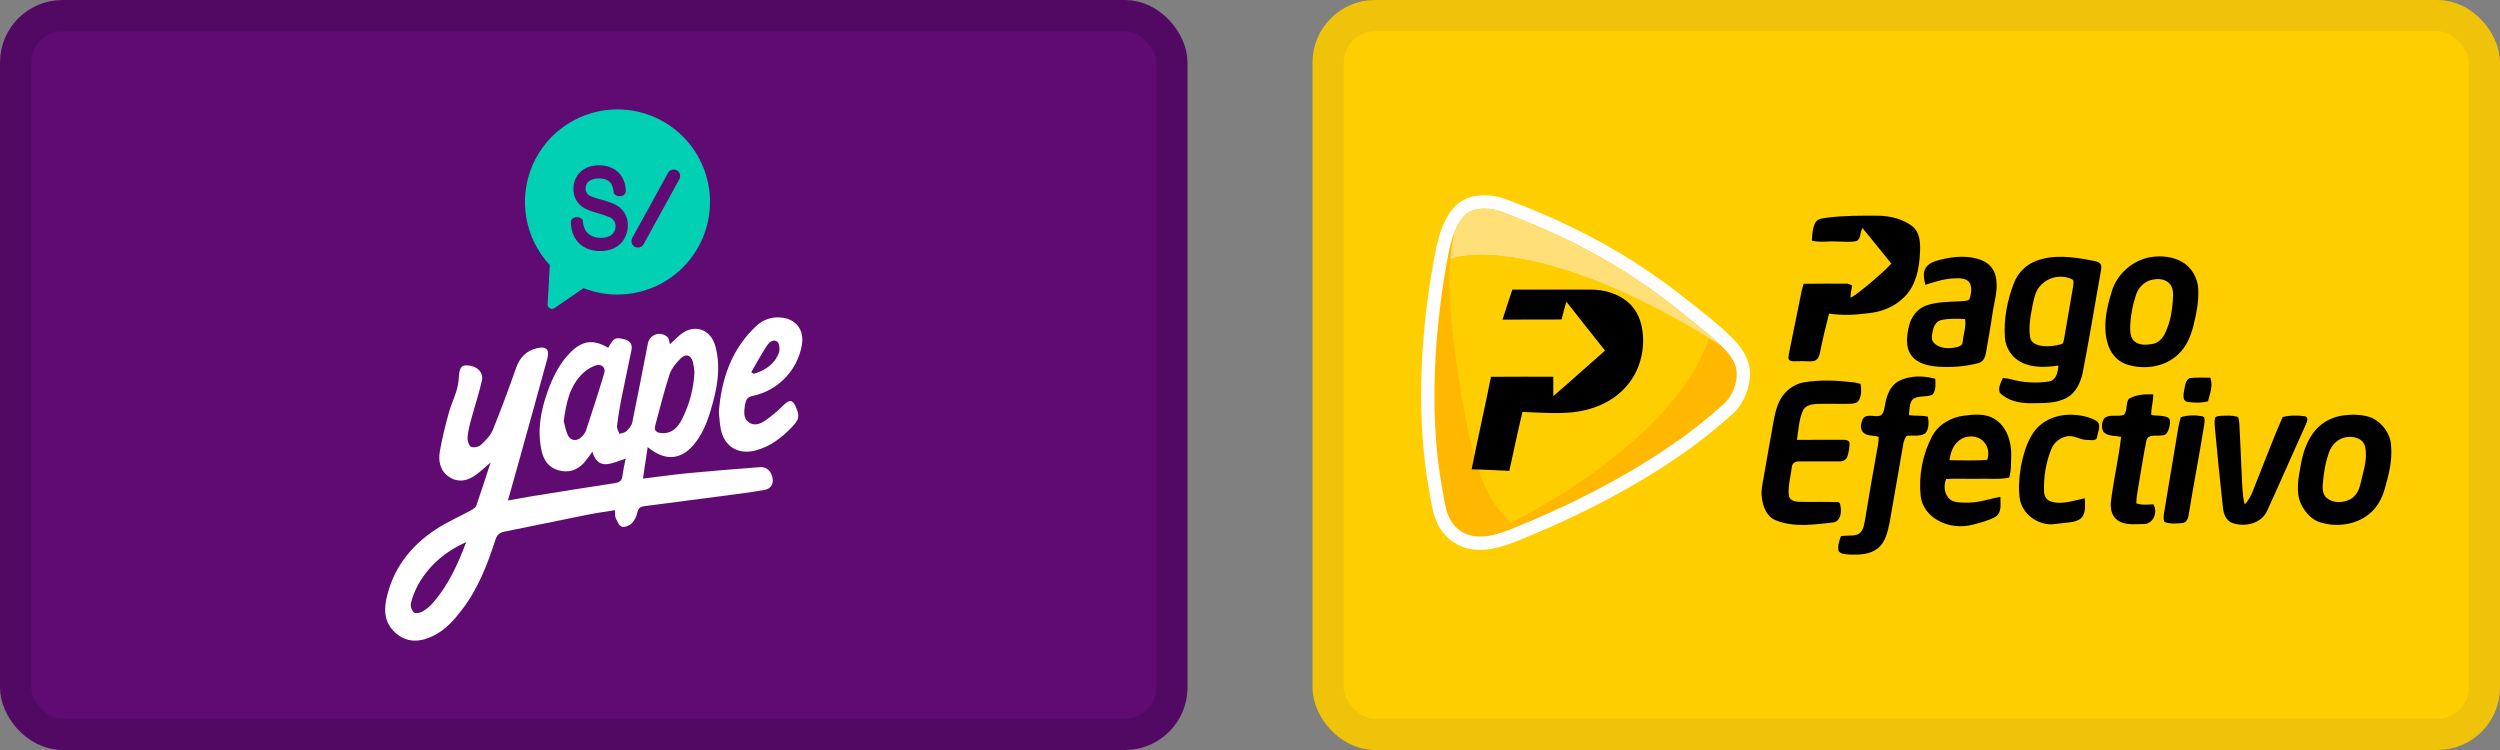 <svg width="80" height="24" viewBox="0 0 80 24" fill="none" xmlns="http://www.w3.org/2000/svg">
<rect x="0" y="0" width="80" height="24" fill="#808080" stroke="none"/>
<rect x="0.5" y="0.5" width="37" height="23" rx="1.5" fill="#5F0B72"/>
<rect x="0.5" y="0.5" width="37" height="23" rx="1.5" stroke="#520963"/>
<path d="M24.303 14.95C23.536 15.008 22.769 15.07 22.003 15.143C21.533 15.188 21.066 15.256 20.575 15.316C20.624 14.972 20.673 14.653 20.725 14.31L20.858 14.405C21.331 14.739 21.783 14.695 22.168 14.267C22.462 13.937 22.623 13.529 22.747 13.113C22.944 12.451 23.078 11.78 22.895 11.089C22.734 10.487 22.15 10.335 21.698 10.772C21.608 10.859 21.516 10.944 21.436 11.018C21.416 10.947 21.418 10.846 21.368 10.797C21.321 10.748 21.261 10.713 21.195 10.696C21.129 10.679 21.06 10.68 20.995 10.699C20.93 10.718 20.871 10.755 20.825 10.805C20.779 10.855 20.748 10.917 20.734 10.983C20.567 11.827 20.408 12.672 20.233 13.514C20.212 13.618 20.127 13.72 20.047 13.798C19.994 13.847 19.899 13.856 19.822 13.883C19.794 13.8 19.736 13.714 19.745 13.637C19.779 13.339 19.828 13.042 19.886 12.747C19.988 12.233 20.104 11.722 20.206 11.207C20.244 11.021 20.167 10.903 19.97 10.855C19.692 10.787 19.642 10.806 19.463 11.13C18.977 10.844 18.627 10.893 18.228 11.304C17.89 11.654 17.683 12.081 17.522 12.533C17.3 13.156 17.183 13.79 17.337 14.451C17.406 14.742 17.561 14.958 17.865 15.047C18.19 15.142 18.461 15.051 18.685 14.813C18.782 14.698 18.872 14.578 18.956 14.453C19.019 14.686 19.157 14.87 19.398 14.854C19.608 14.841 19.812 14.741 20.023 14.678C19.979 14.858 19.944 15.039 19.919 15.222C19.903 15.389 19.82 15.438 19.669 15.461C18.811 15.591 17.955 15.729 17.099 15.867C16.828 15.911 16.559 15.961 16.254 16.015C16.379 15.572 16.493 15.169 16.605 14.765C16.91 13.667 17.218 12.57 17.516 11.471C17.593 11.185 17.473 11.072 17.184 11.141C16.844 11.223 16.633 11.436 16.516 11.771C16.28 12.437 16.039 13.099 15.771 13.754C15.696 13.938 15.536 14.1 15.385 14.239C15.315 14.303 15.14 14.337 15.069 14.295C14.999 14.253 14.952 14.092 14.961 13.989C14.984 13.787 15.026 13.589 15.085 13.395C15.194 12.991 15.326 12.592 15.42 12.184C15.482 11.917 15.262 11.705 14.955 11.692C14.754 11.682 14.697 11.779 14.682 12.092C14.672 12.245 14.643 12.395 14.596 12.54C14.529 12.761 14.426 12.971 14.367 13.193C14.248 13.609 14.149 14.031 14.072 14.458C14.023 14.77 14.089 15.084 14.387 15.271C14.684 15.458 14.98 15.381 15.247 15.183C15.394 15.073 15.531 14.944 15.698 14.802C15.541 15.281 15.399 15.732 15.242 16.179C15.219 16.244 15.133 16.296 15.065 16.333C14.686 16.542 14.283 16.713 13.926 16.953C13.122 17.488 12.559 18.218 12.358 19.194C12.27 19.623 12.348 20.011 12.705 20.293C13.074 20.584 13.476 20.539 13.873 20.342C14.255 20.156 14.527 19.844 14.781 19.515C15.297 18.844 15.596 18.067 15.854 17.273C15.903 17.12 15.979 17.045 16.134 17.014C17.019 16.837 17.901 16.651 18.785 16.474C19.077 16.415 19.372 16.375 19.682 16.326C19.687 16.431 19.671 16.508 19.698 16.565C19.747 16.672 19.804 16.822 19.895 16.853C19.985 16.884 20.14 16.819 20.219 16.744C20.309 16.647 20.37 16.526 20.396 16.396C20.427 16.261 20.494 16.213 20.617 16.197C21.422 16.094 22.227 15.99 23.031 15.883C23.509 15.819 23.989 15.763 24.463 15.677C24.709 15.633 24.786 15.419 24.689 15.19C24.662 15.111 24.609 15.045 24.539 15.001C24.468 14.958 24.385 14.94 24.303 14.95ZM20.964 13.63C21.112 13.078 21.249 12.522 21.426 11.98C21.488 11.791 21.635 11.618 21.778 11.473C21.947 11.301 22.117 11.361 22.176 11.594C22.199 11.698 22.215 11.804 22.223 11.91C22.198 12.433 22.062 12.944 21.826 13.41C21.695 13.677 21.499 13.888 21.158 13.858C21.021 13.847 20.922 13.786 20.964 13.63ZM19.337 11.937C19.154 12.55 18.954 13.159 18.755 13.767C18.724 13.846 18.677 13.917 18.617 13.976C18.47 14.133 18.257 14.114 18.168 13.92C18.098 13.766 18.07 13.591 18.04 13.472C18.12 12.859 18.242 12.324 18.673 11.924C18.788 11.822 18.92 11.744 19.064 11.693C19.239 11.628 19.389 11.758 19.337 11.937ZM13.874 19.268C13.775 19.386 13.658 19.486 13.526 19.566C13.448 19.613 13.295 19.64 13.241 19.597C13.204 19.558 13.176 19.512 13.16 19.461C13.144 19.41 13.14 19.357 13.148 19.304C13.2 19.095 13.279 18.893 13.384 18.704C13.728 18.099 14.23 17.659 14.919 17.345C14.646 18.076 14.344 18.718 13.874 19.268ZM23.86 12.882C23.886 12.754 23.95 12.697 24.092 12.668C24.485 12.584 24.844 12.386 25.123 12.097C25.402 11.808 25.589 11.443 25.659 11.047C25.748 10.543 25.455 10.178 24.943 10.158C24.81 10.149 24.676 10.169 24.551 10.214C24.425 10.259 24.31 10.33 24.212 10.421C23.404 11.168 23.086 12.129 23.002 13.187C23.021 13.363 23.03 13.531 23.058 13.697C23.156 14.271 23.603 14.561 24.165 14.418C24.643 14.296 25.015 14.009 25.349 13.658C25.572 13.424 25.598 13.313 25.469 13.024C25.36 12.781 25.261 12.778 25.07 12.967C24.888 13.15 24.691 13.316 24.48 13.463C24.325 13.569 24.127 13.643 23.951 13.507C23.776 13.372 23.814 13.157 23.837 12.963C23.837 12.935 23.854 12.909 23.86 12.882ZM24.544 11.059C24.616 10.946 24.759 10.838 24.875 10.937C24.945 10.995 24.961 11.187 24.924 11.289C24.786 11.662 24.479 11.855 24.116 11.964L24.04 11.909C24.204 11.625 24.364 11.336 24.542 11.059H24.544Z" fill="white"/>
<path d="M19.761 3.5C19.184 3.5 18.619 3.668 18.137 3.985C17.654 4.301 17.274 4.752 17.044 5.281C16.814 5.81 16.743 6.395 16.841 6.964C16.939 7.533 17.201 8.061 17.594 8.483L17.524 9.739C17.523 9.764 17.529 9.79 17.541 9.813C17.554 9.835 17.572 9.854 17.595 9.866C17.617 9.879 17.642 9.885 17.668 9.884C17.694 9.883 17.719 9.874 17.74 9.86L18.674 9.221C19.079 9.38 19.515 9.448 19.95 9.419C20.384 9.391 20.808 9.267 21.189 9.057C21.57 8.846 21.901 8.554 22.156 8.201C22.412 7.849 22.586 7.444 22.668 7.016C22.749 6.588 22.735 6.147 22.627 5.725C22.518 5.304 22.318 4.911 22.041 4.575C21.763 4.239 21.415 3.969 21.021 3.783C20.627 3.597 20.197 3.501 19.761 3.5ZM19.977 7.64C19.904 7.766 19.797 7.868 19.667 7.935C19.523 8.004 19.364 8.038 19.205 8.033C18.925 8.033 18.698 7.949 18.53 7.784C18.363 7.619 18.274 7.394 18.268 7.115C18.266 7.077 18.279 7.039 18.304 7.011C18.323 6.991 18.345 6.976 18.37 6.966C18.395 6.956 18.422 6.952 18.448 6.952C18.478 6.949 18.509 6.952 18.537 6.96C18.566 6.969 18.593 6.983 18.616 7.002C18.628 7.013 18.637 7.026 18.643 7.04C18.65 7.054 18.653 7.07 18.653 7.086C18.66 7.189 18.689 7.29 18.741 7.381C18.789 7.453 18.856 7.51 18.934 7.547C19.024 7.592 19.124 7.614 19.224 7.612C19.378 7.612 19.497 7.577 19.578 7.507C19.617 7.474 19.648 7.433 19.669 7.387C19.689 7.341 19.699 7.291 19.697 7.24C19.699 7.182 19.684 7.125 19.655 7.075C19.623 7.025 19.578 6.985 19.525 6.959C19.386 6.899 19.241 6.85 19.094 6.812C18.884 6.751 18.738 6.691 18.646 6.628C18.554 6.565 18.479 6.481 18.428 6.382C18.375 6.279 18.348 6.164 18.35 6.048C18.346 5.946 18.365 5.845 18.403 5.751C18.442 5.657 18.499 5.572 18.573 5.502C18.72 5.361 18.919 5.29 19.166 5.29C19.319 5.287 19.471 5.32 19.608 5.388C19.735 5.452 19.84 5.551 19.911 5.674C19.985 5.807 20.024 5.956 20.026 6.108C20.027 6.149 20.012 6.19 19.985 6.221C19.967 6.239 19.946 6.254 19.923 6.263C19.899 6.273 19.874 6.277 19.849 6.277C19.819 6.281 19.788 6.278 19.759 6.27C19.73 6.261 19.703 6.247 19.679 6.228C19.653 6.204 19.637 6.172 19.635 6.137C19.622 5.99 19.578 5.882 19.502 5.813C19.426 5.744 19.316 5.709 19.175 5.709C19.033 5.709 18.918 5.74 18.846 5.8C18.812 5.827 18.784 5.861 18.766 5.9C18.748 5.939 18.739 5.982 18.74 6.025C18.738 6.061 18.743 6.098 18.755 6.132C18.768 6.166 18.788 6.196 18.814 6.222C18.852 6.256 18.949 6.311 19.207 6.38C19.363 6.417 19.515 6.468 19.662 6.532C19.792 6.592 19.903 6.688 19.982 6.808C20.057 6.932 20.095 7.074 20.091 7.218C20.091 7.366 20.052 7.512 19.977 7.64ZM21.741 5.732L20.595 7.816C20.577 7.849 20.55 7.876 20.518 7.895C20.486 7.914 20.45 7.924 20.413 7.924C20.377 7.924 20.341 7.914 20.31 7.896C20.278 7.879 20.252 7.853 20.234 7.822C20.216 7.791 20.206 7.755 20.205 7.719C20.205 7.683 20.214 7.648 20.231 7.616L21.377 5.533C21.403 5.484 21.448 5.449 21.501 5.434C21.553 5.418 21.61 5.424 21.659 5.45C21.683 5.464 21.704 5.481 21.721 5.503C21.738 5.524 21.75 5.549 21.758 5.575C21.766 5.601 21.768 5.629 21.765 5.656C21.762 5.683 21.754 5.709 21.741 5.733V5.732Z" fill="#01D0B5"/>
<rect x="42.5" y="0.5" width="37" height="23" rx="1.5" fill="#FFCE00"/>
<rect x="42.5" y="0.5" width="37" height="23" rx="1.5" stroke="#EFC309"/>
<path fill-rule="evenodd" clip-rule="evenodd" d="M55.342 13.331C54.698 13.915 53.993 14.435 53.266 14.907C51.755 15.887 50.07 16.716 48.395 17.373C47.842 17.59 47.186 17.716 46.633 17.425C46.27 17.234 46.031 16.903 45.904 16.516C45.81 16.23 45.77 15.893 45.717 15.594C45.288 13.178 45.473 10.359 45.955 7.949C46.075 7.351 46.357 6.544 46.986 6.329C47.288 6.226 47.63 6.232 47.939 6.298C48.041 6.32 48.13 6.351 48.227 6.387C50.287 7.161 52.13 8.127 53.863 9.499C54.353 9.887 54.891 10.291 55.342 10.725C55.636 11.007 55.908 11.328 55.981 11.744C56.001 11.858 56.005 11.973 55.996 12.088C55.961 12.546 55.718 13.055 55.342 13.331H55.342Z" fill="#FEFEFE"/>
<path fill-rule="evenodd" clip-rule="evenodd" d="M46.304 16.382C46.454 16.839 46.903 17.5 48.241 16.975C50.175 16.216 53.065 14.827 55.076 12.998C55.076 12.998 55.526 12.682 55.573 12.055C55.62 11.428 55.136 11.051 53.601 9.835C52.089 8.638 50.396 7.658 48.078 6.787C47.996 6.756 47.937 6.734 47.851 6.716C47.691 6.682 47.391 6.641 47.12 6.733C46.728 6.867 46.484 7.453 46.368 8.033C46.258 8.586 45.541 12.185 46.132 15.519C46.173 15.753 46.233 16.164 46.304 16.382H46.304Z" fill="#FFB700"/>
<path fill-rule="evenodd" clip-rule="evenodd" d="M46.564 7.379L46.564 7.379C46.496 7.612 46.44 7.914 46.408 8.305L46.409 8.294C46.802 8.16 47.361 8.108 48.153 8.206C50.683 8.521 53.282 9.961 54.69 10.826L55.071 11.055C54.971 10.958 54.855 10.853 54.72 10.738L54.72 10.738L54.693 10.715L54.679 10.704C54.651 10.68 54.623 10.656 54.594 10.632L54.58 10.62L54.55 10.596L54.535 10.583L54.52 10.571L54.49 10.546L54.474 10.533L54.443 10.507L54.427 10.495L54.395 10.468L54.379 10.455L54.346 10.429L54.329 10.415L54.313 10.402L54.296 10.388L54.279 10.374L54.262 10.361L54.227 10.333L54.21 10.319L54.192 10.305L54.174 10.29L54.156 10.276L54.12 10.247L54.102 10.233L54.084 10.218L54.068 10.205L54.065 10.203L54.046 10.188L54.028 10.173L54.008 10.158L54.005 10.156L53.989 10.143L53.97 10.128L53.951 10.112L53.942 10.105L53.931 10.097L53.912 10.081L53.892 10.066L53.877 10.053L53.872 10.05L53.852 10.034L53.832 10.018L53.812 10.002L53.81 10.001L53.791 9.986L53.77 9.969L53.75 9.953L53.742 9.947L53.729 9.936L53.708 9.92L53.687 9.903L53.672 9.891L53.666 9.886L53.644 9.869L53.623 9.852L53.601 9.835C52.089 8.638 50.396 7.658 48.078 6.787C47.996 6.756 47.938 6.734 47.851 6.716C47.691 6.682 47.391 6.641 47.12 6.734C47.115 6.736 47.109 6.738 47.104 6.74L47.1 6.741C47.095 6.743 47.09 6.745 47.084 6.747L47.082 6.748C47.077 6.75 47.072 6.753 47.067 6.755L47.066 6.756C47.06 6.758 47.055 6.761 47.05 6.763L47.047 6.765C47.042 6.767 47.037 6.77 47.032 6.773L47.029 6.774C47.024 6.777 47.02 6.779 47.016 6.782L47.013 6.783C47.008 6.786 47.003 6.789 46.999 6.792L46.995 6.794C46.99 6.798 46.985 6.801 46.981 6.804L46.978 6.806C46.974 6.809 46.969 6.811 46.965 6.814L46.962 6.816C46.958 6.82 46.953 6.823 46.949 6.827L46.945 6.829C46.941 6.833 46.936 6.837 46.931 6.84L46.931 6.841L46.93 6.841C46.926 6.845 46.921 6.849 46.916 6.853L46.914 6.855C46.91 6.858 46.905 6.862 46.901 6.866L46.898 6.869C46.893 6.873 46.889 6.877 46.885 6.881L46.884 6.882L46.883 6.882L46.883 6.882C46.879 6.886 46.875 6.891 46.87 6.895L46.867 6.898C46.863 6.902 46.858 6.907 46.854 6.911L46.852 6.913C46.848 6.917 46.844 6.921 46.84 6.926L46.838 6.928C46.834 6.933 46.83 6.937 46.825 6.942L46.822 6.946C46.818 6.95 46.814 6.955 46.81 6.96L46.808 6.962C46.804 6.967 46.801 6.971 46.797 6.976L46.794 6.979C46.791 6.984 46.787 6.989 46.783 6.994L46.78 6.997C46.776 7.002 46.772 7.007 46.768 7.012L46.767 7.013L46.766 7.015C46.763 7.02 46.759 7.024 46.756 7.029L46.753 7.034C46.749 7.039 46.745 7.044 46.742 7.049L46.738 7.054C46.735 7.059 46.731 7.065 46.727 7.07L46.727 7.07L46.564 7.379ZM46.782 7.138C46.777 7.141 46.772 7.145 46.768 7.149L46.782 7.138ZM46.63 7.295C46.626 7.3 46.622 7.305 46.618 7.31L46.63 7.295ZM46.6 7.336C46.596 7.342 46.593 7.347 46.589 7.353L46.6 7.336ZM46.588 7.355L46.586 7.358C46.583 7.363 46.579 7.369 46.575 7.375L46.573 7.378C46.569 7.384 46.566 7.39 46.562 7.396L46.562 7.397L46.561 7.398C46.558 7.404 46.554 7.41 46.55 7.416L46.549 7.419C46.545 7.425 46.541 7.432 46.538 7.438L46.536 7.441L46.527 7.457L46.525 7.462C46.521 7.468 46.518 7.474 46.515 7.48L46.512 7.485L46.503 7.503L46.502 7.505L46.501 7.507L46.492 7.525L46.49 7.529C46.487 7.535 46.484 7.541 46.481 7.548L46.478 7.553C46.475 7.559 46.472 7.566 46.469 7.573L46.468 7.573L46.468 7.574C46.465 7.58 46.462 7.587 46.459 7.594L46.457 7.599L46.448 7.619L46.446 7.623L46.588 7.355ZM46.62 7.284C46.617 7.291 46.614 7.297 46.611 7.304L46.62 7.284Z" fill="#FFDF77"/>
<path fill-rule="evenodd" clip-rule="evenodd" d="M46.409 8.294C46.802 8.16 47.36 8.107 48.153 8.206C50.683 8.521 53.281 9.961 54.69 10.826C53.511 14.267 48.34 16.729 48.34 16.729C47.722 16.104 47.125 15.524 46.55 11.218C46.376 9.908 46.354 8.969 46.409 8.294Z" fill="#FFCE00"/>
<path d="M58.447 6.968C59.004 6.896 59.566 6.898 60.127 6.903C60.499 6.912 60.886 7.008 61.189 7.235C61.444 7.432 61.455 7.787 61.44 8.084C61.416 8.584 61.317 9.124 60.95 9.492C60.646 9.813 60.213 9.982 59.781 10.024C59.366 10.081 58.945 10.096 58.529 10.037C58.428 10.443 58.324 10.848 58.245 11.259C58.224 11.379 58.175 11.522 58.042 11.552C57.885 11.58 57.724 11.546 57.566 11.558C57.471 11.557 57.369 11.578 57.279 11.537C57.193 11.486 57.247 11.375 57.249 11.297C57.364 10.723 57.48 10.149 57.599 9.576C57.632 9.41 57.659 9.241 57.718 9.081C58.169 9.072 58.62 9.078 59.071 9.077C59.142 9.069 59.206 9.105 59.268 9.136C59.241 9.266 59.22 9.397 59.216 9.53C59.448 9.401 59.644 9.22 59.851 9.055C60.081 8.857 60.314 8.659 60.522 8.435C60.219 8.053 59.908 7.676 59.6 7.298C59.512 7.424 59.562 7.634 59.412 7.713C59.197 7.761 58.974 7.726 58.756 7.728C58.497 7.712 58.235 7.765 57.98 7.701C57.989 7.498 58 7.282 58.104 7.104C58.177 6.991 58.328 6.99 58.447 6.968ZM62.087 8.312C62.52 8.203 62.993 8.16 63.417 8.329C63.635 8.412 63.809 8.604 63.859 8.835C63.96 9.239 63.815 9.643 63.758 10.042C63.699 10.456 63.621 10.867 63.552 11.28C63.53 11.422 63.467 11.581 63.313 11.618C62.888 11.73 62.443 11.762 62.005 11.733C61.698 11.704 61.349 11.637 61.158 11.366C60.967 11.098 61.014 10.744 61.085 10.443C61.15 10.15 61.348 9.879 61.635 9.778C61.986 9.65 62.368 9.664 62.737 9.64C62.83 9.628 62.941 9.647 63.019 9.581C63.079 9.43 63.099 9.253 63.052 9.095C62.982 8.92 62.766 8.897 62.603 8.906C62.26 8.905 61.932 9.009 61.611 9.115C61.574 8.939 61.519 8.735 61.624 8.571C61.723 8.409 61.917 8.359 62.087 8.312ZM61.869 10.507C61.835 10.644 61.786 10.801 61.852 10.935C62.007 11.131 62.284 11.167 62.515 11.127C62.63 11.11 62.801 11.084 62.808 10.934C62.825 10.692 62.925 10.454 62.882 10.21C62.628 10.197 62.37 10.187 62.12 10.242C61.993 10.27 61.905 10.387 61.869 10.507ZM65.17 8.343C65.723 8.138 66.327 8.221 66.892 8.326C66.997 8.354 67.122 8.353 67.206 8.434C67.263 8.513 67.236 8.615 67.223 8.704C67.029 9.774 66.858 10.849 66.648 11.916C66.582 12.232 66.436 12.564 66.142 12.725C65.792 12.92 65.378 12.896 64.992 12.903C64.638 12.908 64.252 12.829 63.994 12.568C63.926 12.408 64.032 12.245 64.088 12.099C64.17 12.104 64.254 12.11 64.334 12.132C64.739 12.248 65.172 12.27 65.587 12.205C65.809 12.15 65.853 11.893 65.871 11.698C65.479 11.753 65.057 11.779 64.691 11.597C64.391 11.454 64.182 11.144 64.157 10.81C64.114 10.211 64.232 9.608 64.448 9.052C64.575 8.725 64.842 8.459 65.17 8.343V8.343ZM65.763 8.872C65.54 8.914 65.34 9.054 65.214 9.243C65.111 9.405 65.081 9.601 65.039 9.786C64.975 10.119 64.907 10.463 64.966 10.802C64.988 10.947 65.13 11.024 65.26 11.054C65.489 11.105 65.73 11.075 65.955 11.016C66.03 11.001 66.033 10.912 66.05 10.852C66.149 10.295 66.238 9.736 66.337 9.179C66.345 9.105 66.369 9.024 66.332 8.954C66.163 8.855 65.953 8.837 65.763 8.872H65.763ZM68.807 8.23C69.149 8.173 69.519 8.207 69.826 8.379C70.13 8.556 70.328 8.893 70.344 9.246C70.363 9.65 70.283 10.053 70.185 10.443C70.098 10.77 69.962 11.098 69.71 11.331C69.277 11.755 68.599 11.844 68.04 11.656C67.731 11.554 67.513 11.268 67.435 10.957C67.289 10.416 67.412 9.846 67.577 9.325C67.743 8.765 68.24 8.334 68.807 8.23L68.807 8.23ZM68.814 8.966C68.596 9.031 68.423 9.215 68.353 9.431C68.237 9.785 68.167 10.158 68.165 10.531C68.169 10.673 68.193 10.837 68.312 10.93C68.471 11.057 68.69 11.04 68.877 11.007C69.06 10.977 69.201 10.835 69.278 10.671C69.462 10.298 69.523 9.877 69.537 9.464C69.546 9.302 69.506 9.114 69.362 9.02C69.203 8.907 68.993 8.915 68.814 8.966V8.966ZM48.08 10.227C48.183 9.906 48.29 9.587 48.395 9.267C49.226 9.267 50.057 9.266 50.888 9.267C51.309 9.266 51.745 9.376 52.074 9.652C52.328 9.855 52.482 10.164 52.541 10.481C52.67 11.162 52.477 11.909 51.998 12.413C51.566 12.883 50.941 13.129 50.318 13.194C49.786 13.243 49.251 13.203 48.719 13.181C48.566 13.806 48.441 14.439 48.297 15.068C47.896 15.05 47.494 15.026 47.092 15.019C47.287 14.03 47.515 13.047 47.711 12.058C48.376 12.05 49.04 12.057 49.704 12.055C49.706 12.261 49.706 12.468 49.706 12.675C50.264 12.197 50.807 11.702 51.361 11.219C50.95 10.696 50.531 10.179 50.124 9.653C50.068 9.841 50.017 10.031 49.971 10.222C49.341 10.231 48.711 10.221 48.08 10.227L48.08 10.227ZM60.758 12.195C61.117 12.011 61.546 12.014 61.928 12.121C61.937 12.289 61.955 12.489 61.842 12.626C61.65 12.72 61.412 12.648 61.227 12.761C61.081 12.89 61.112 13.111 61.085 13.286C61.286 13.311 61.492 13.289 61.692 13.334C61.724 13.51 61.734 13.725 61.61 13.867C61.433 13.979 61.209 13.924 61.011 13.946C60.961 14.022 60.919 14.104 60.907 14.196C60.757 15.044 60.615 15.894 60.464 16.742C60.4 17.032 60.332 17.356 60.087 17.548C59.837 17.746 59.498 17.758 59.195 17.747C59.071 17.732 58.911 17.745 58.832 17.627C58.801 17.467 58.855 17.308 58.909 17.159C59.081 17.124 59.261 17.159 59.429 17.107C59.607 17.045 59.642 16.836 59.674 16.674C59.791 15.944 59.921 15.216 60.05 14.489C60.076 14.32 60.124 14.152 60.116 13.98C59.951 13.917 59.739 13.972 59.611 13.825C59.507 13.7 59.555 13.51 59.626 13.38C59.769 13.229 59.995 13.358 60.17 13.301C60.294 13.229 60.297 13.066 60.325 12.941C60.37 12.652 60.489 12.34 60.758 12.195V12.195ZM69.89 12.501C69.924 12.36 69.926 12.166 70.076 12.098C70.293 12.075 70.513 12.087 70.731 12.085C70.821 12.337 70.72 12.597 70.656 12.841C70.44 12.898 70.208 12.892 69.988 12.859C69.831 12.819 69.873 12.621 69.89 12.501V12.501ZM57.698 12.24C58.24 12.143 58.794 12.173 59.337 12.237C59.405 12.246 59.472 12.266 59.538 12.286C59.57 12.455 59.568 12.637 59.492 12.795C59.438 12.905 59.305 12.918 59.198 12.922C58.836 12.929 58.474 12.914 58.112 12.927C57.949 12.936 57.752 12.982 57.686 13.154C57.564 13.445 57.55 13.766 57.502 14.075C57.994 14.074 58.487 14.073 58.98 14.074C59.06 14.07 59.195 14.09 59.185 14.2C59.184 14.341 59.157 14.481 59.114 14.616C59.078 14.726 58.955 14.77 58.849 14.765C58.419 14.767 57.99 14.76 57.56 14.766C57.447 14.754 57.342 14.837 57.337 14.954C57.302 15.251 57.212 15.547 57.242 15.847C57.256 16.005 57.427 16.054 57.559 16.058C57.976 16.068 58.393 16.052 58.809 16.068C58.903 16.071 58.888 16.186 58.904 16.253C58.928 16.432 58.879 16.69 58.665 16.718C58.056 16.784 57.408 16.889 56.822 16.648C56.541 16.536 56.416 16.224 56.382 15.942C56.342 15.703 56.406 15.466 56.445 15.231C56.551 14.617 56.657 14.004 56.771 13.393C56.824 13.113 56.908 12.828 57.092 12.606C57.249 12.424 57.461 12.286 57.698 12.24H57.698ZM68.123 12.762C68.356 12.624 68.639 12.608 68.903 12.62C68.911 12.843 68.83 13.058 68.841 13.281C69.013 13.306 69.195 13.289 69.361 13.352C69.465 13.401 69.446 13.536 69.428 13.629C69.396 13.755 69.35 13.935 69.188 13.931C69.021 13.969 68.737 13.868 68.684 14.098C68.585 14.591 68.51 15.089 68.424 15.584C68.394 15.757 68.364 15.931 68.362 16.107C68.538 16.168 68.724 16.15 68.905 16.137C69.061 16.376 68.914 16.758 68.616 16.769C68.325 16.767 67.998 16.825 67.748 16.638C67.56 16.499 67.522 16.242 67.553 16.023C67.639 15.34 67.795 14.666 67.876 13.982C67.688 13.931 67.456 13.976 67.311 13.82C67.237 13.684 67.248 13.485 67.355 13.368C67.537 13.247 67.771 13.349 67.965 13.273C68.094 13.134 68.012 12.91 68.123 12.762H68.123ZM62.858 13.299C63.182 13.261 63.544 13.224 63.834 13.412C64.212 13.647 64.367 14.126 64.359 14.555C64.347 14.798 64.368 15.048 64.294 15.283C63.956 15.352 63.608 15.309 63.265 15.321C62.934 15.328 62.604 15.306 62.275 15.328C62.181 15.56 62.222 15.871 62.445 16.012C62.616 16.097 62.814 16.083 63 16.083C63.346 16.08 63.675 15.961 64.012 15.898C64.011 16.111 64.068 16.399 63.858 16.535C63.633 16.661 63.378 16.723 63.131 16.789C62.762 16.883 62.356 16.849 62.023 16.657C61.73 16.503 61.498 16.214 61.462 15.875C61.391 15.217 61.523 14.537 61.831 13.953C62.033 13.573 62.444 13.35 62.858 13.299H62.858ZM62.662 14.121C62.486 14.271 62.414 14.503 62.382 14.726C62.785 14.73 63.19 14.747 63.592 14.716C63.654 14.534 63.632 14.327 63.513 14.174C63.318 13.907 62.895 13.906 62.662 14.121V14.121ZM65.076 13.832C65.35 13.434 65.849 13.252 66.317 13.271C66.58 13.283 66.851 13.334 67.082 13.468C67.258 13.581 67.132 13.812 67.108 13.973C67.096 14.127 66.907 14.077 66.804 14.077C66.56 14.089 66.341 13.892 66.098 13.974C65.897 14.023 65.721 14.17 65.644 14.366C65.47 14.79 65.395 15.253 65.409 15.712C65.406 15.855 65.482 16.005 65.626 16.046C65.987 16.164 66.356 16.014 66.712 15.945C66.724 16.142 66.748 16.358 66.639 16.533C66.543 16.66 66.377 16.697 66.228 16.715C66.036 16.733 65.845 16.761 65.653 16.779C65.202 16.786 64.751 16.469 64.644 16.018C64.577 15.66 64.613 15.29 64.668 14.932C64.743 14.548 64.853 14.158 65.076 13.832H65.076ZM74.959 13.297C75.275 13.255 75.612 13.254 75.913 13.377C76.251 13.542 76.504 13.899 76.516 14.283C76.556 14.755 76.434 15.219 76.305 15.667C76.217 15.971 76.053 16.26 75.803 16.456C75.381 16.793 74.795 16.872 74.285 16.726C73.987 16.654 73.768 16.4 73.635 16.133C73.449 15.731 73.555 15.279 73.627 14.864C73.706 14.407 73.878 13.937 74.234 13.626C74.438 13.447 74.693 13.338 74.959 13.297ZM75.042 13.996C74.804 14.046 74.616 14.238 74.533 14.463C74.408 14.806 74.35 15.17 74.326 15.534C74.318 15.675 74.339 15.836 74.453 15.934C74.66 16.108 74.969 16.099 75.201 15.98C75.379 15.887 75.484 15.7 75.528 15.509C75.608 15.151 75.738 14.794 75.704 14.422C75.698 14.29 75.648 14.154 75.538 14.076C75.393 13.981 75.208 13.961 75.042 13.996ZM69.784 13.352C70.001 13.281 70.239 13.278 70.463 13.319C70.588 13.338 70.538 13.492 70.537 13.578C70.388 14.502 70.212 15.421 70.058 16.344C70.034 16.488 70.029 16.708 69.846 16.735C69.656 16.755 69.451 16.773 69.268 16.705C69.216 16.618 69.237 16.513 69.249 16.419C69.385 15.616 69.519 14.813 69.651 14.01C69.689 13.789 69.718 13.566 69.784 13.352ZM70.885 13.362C70.937 13.308 71.018 13.312 71.088 13.304C71.249 13.3 71.413 13.288 71.571 13.33C71.656 13.344 71.638 13.458 71.656 13.523C71.689 14.076 71.708 14.63 71.734 15.183C71.751 15.503 71.752 15.827 71.828 16.14C72.048 15.925 72.119 15.617 72.236 15.344C72.504 14.677 72.755 14.004 73.043 13.346C73.277 13.286 73.527 13.286 73.765 13.322C73.885 13.352 73.822 13.495 73.79 13.574C73.373 14.494 72.972 15.423 72.55 16.342C72.369 16.755 71.837 16.875 71.443 16.739C71.24 16.672 71.154 16.448 71.134 16.251C71.038 15.389 70.955 14.526 70.874 13.662C70.868 13.563 70.856 13.46 70.885 13.362H70.885Z" fill="black"/>
</svg>
